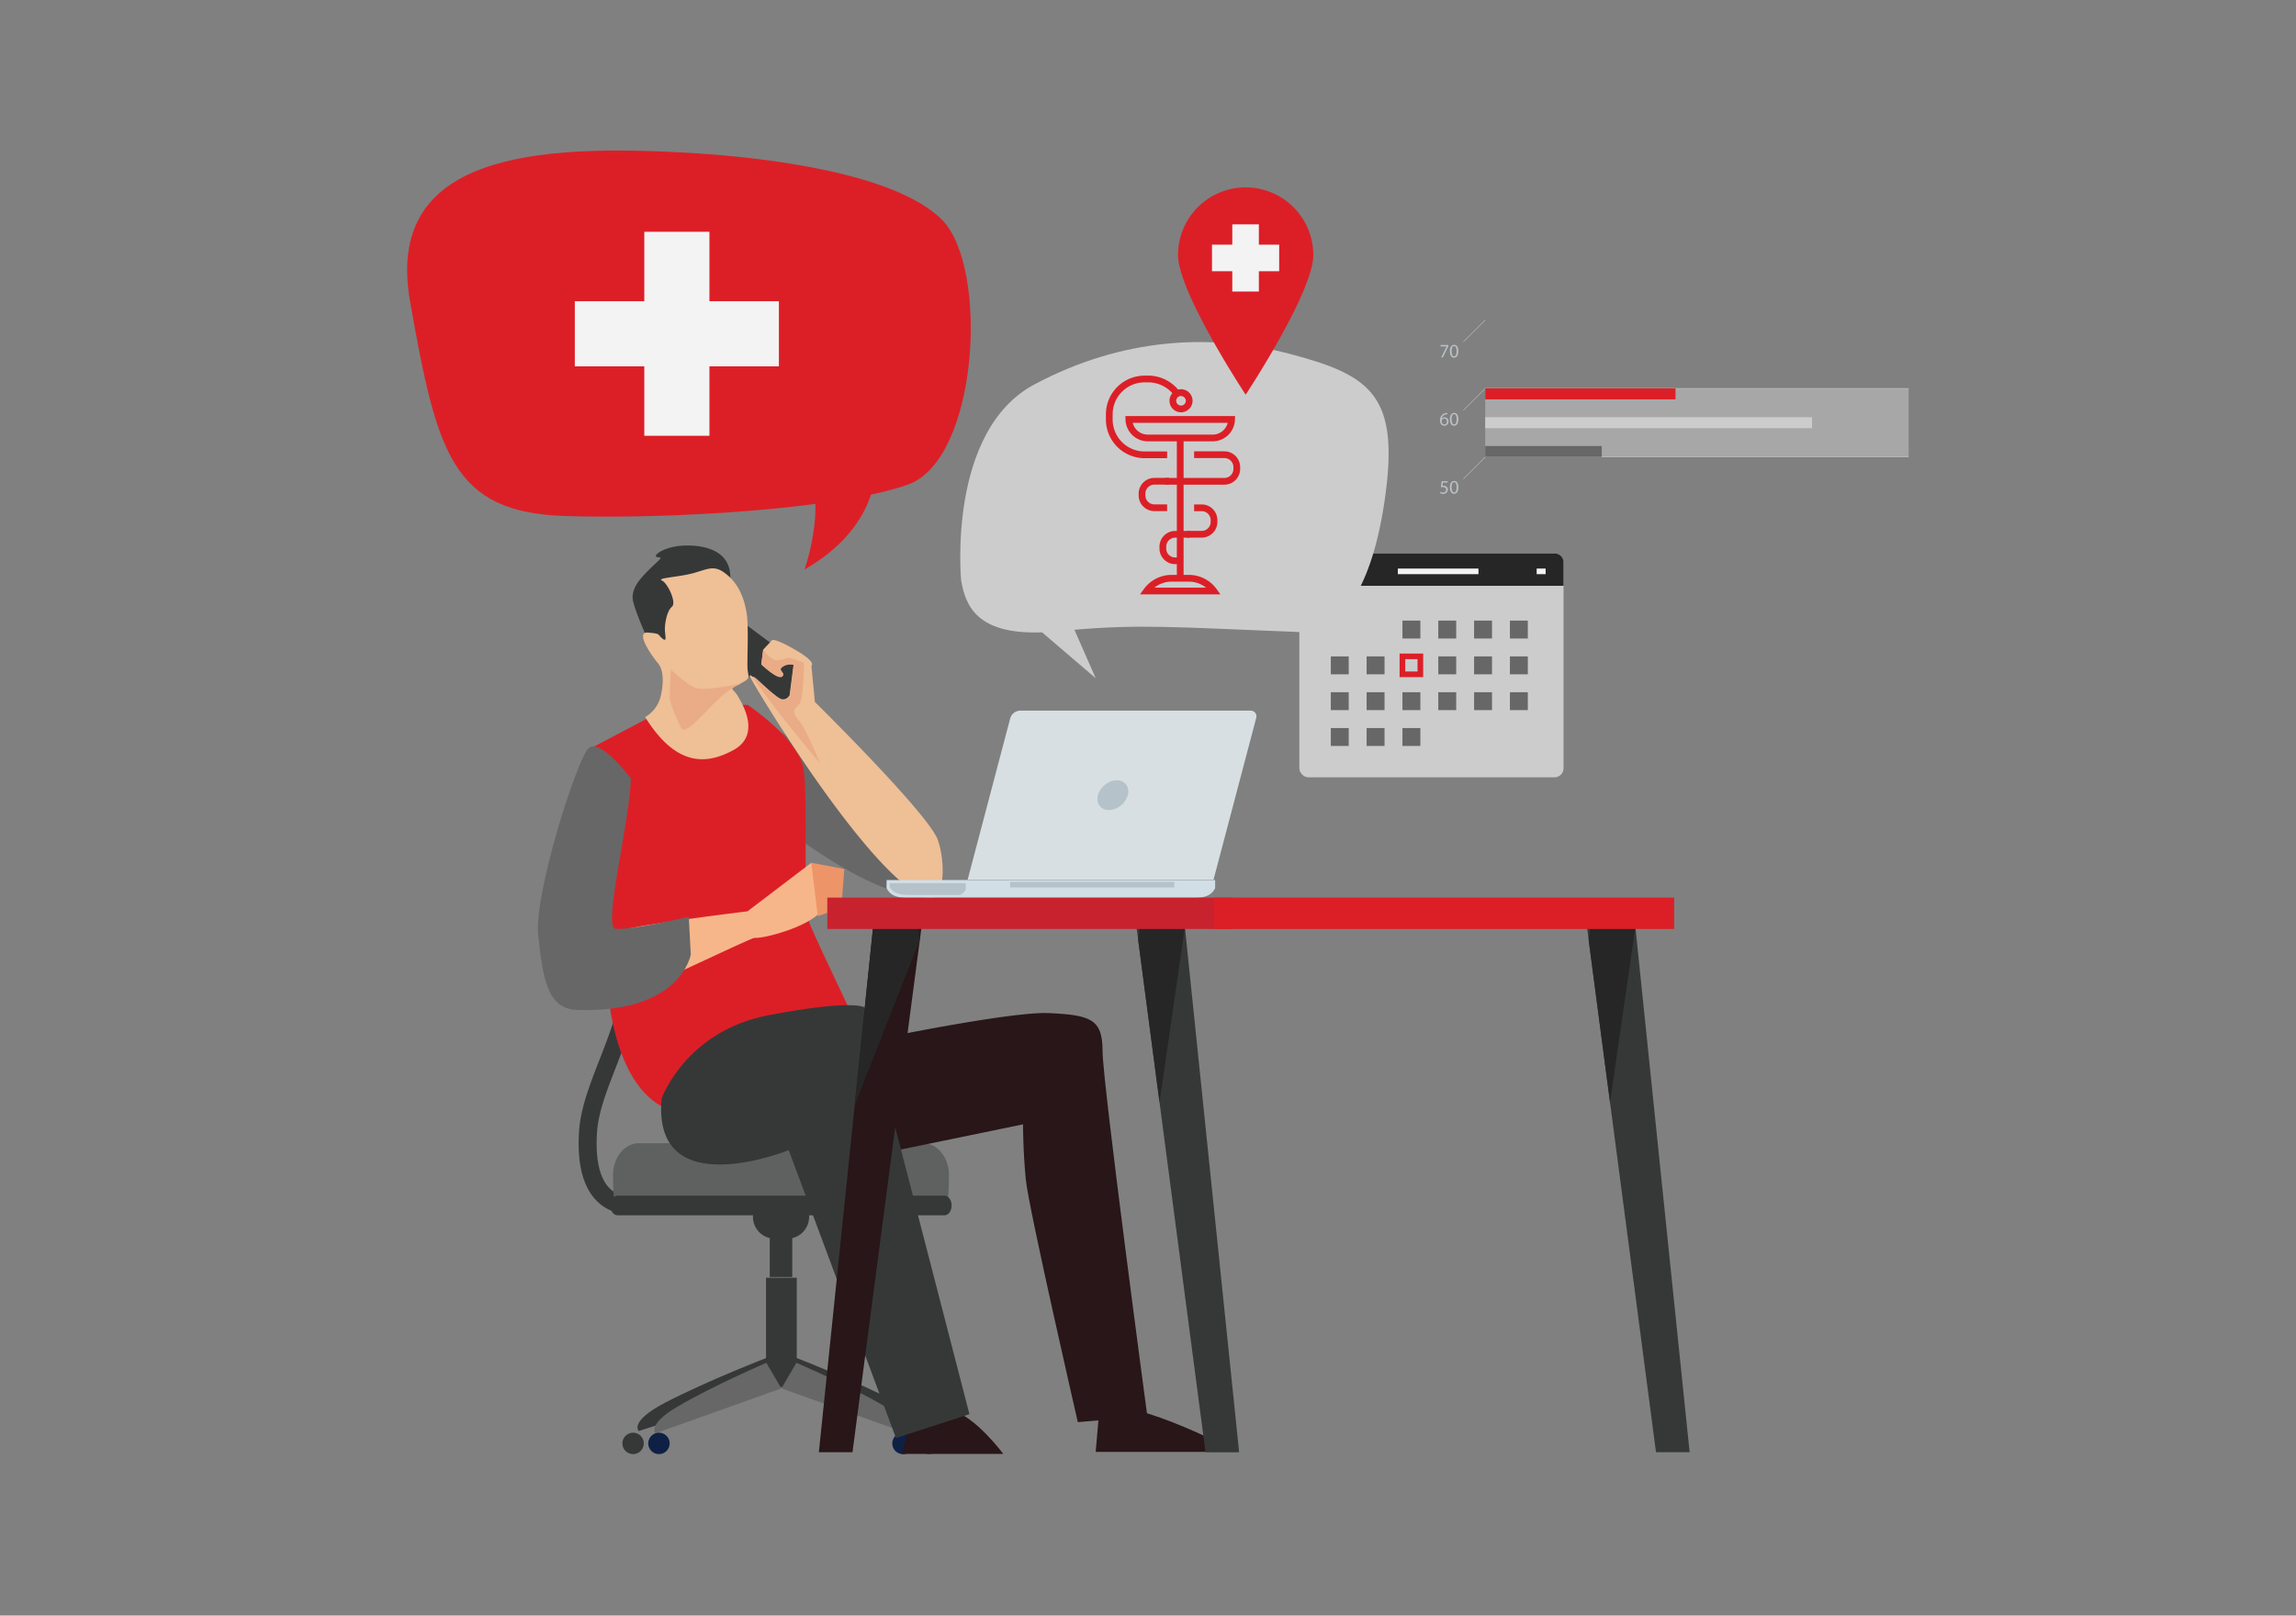 <svg xmlns="http://www.w3.org/2000/svg" viewBox="0 0 1364 960"><rect x="0" y="0" width="1364" height="960" fill="#808080" stroke="none"/><defs><style>.cls-1{isolation:isolate;}.cls-2{fill:#bac2c6;}.cls-3{opacity:0.34;}.cls-4{fill:#f3f3f3;}.cls-5{fill:#dc1f27;}.cls-21,.cls-6{fill:#ccc;}.cls-7{fill:#676767;}.cls-8{fill:#363838;}.cls-9{fill:#0e2145;}.cls-10{fill:#5f6161;}.cls-11{fill:#262626;}.cls-12{fill:#f7b68a;}.cls-13{fill:#ed9568;}.cls-14{fill:#281618;}.cls-15{fill:#efbf96;}.cls-16{fill:#e9ac86;}.cls-17{fill:#d1dee6;}.cls-18{fill:#b6c2c9;}.cls-19{fill:#d7dfe2;}.cls-20{fill:#c9222f;}.cls-21,.cls-22{mix-blend-mode:multiply;}</style></defs><title>artezio 1</title><g class="cls-1"><g id="Layer_1" data-name="Layer 1"><rect class="cls-2" x="882.35" y="271.39" width="251.53" height="0.3"/><rect class="cls-2" x="882.35" y="230.65" width="251.53" height="0.3"/><rect class="cls-2" x="866.65" y="196.42" width="18.4" height="0.3" transform="translate(117.64 677.07) rotate(-45.01)"/><rect class="cls-2" x="866.65" y="237.16" width="18.4" height="0.3" transform="translate(88.73 688.82) rotate(-45)"/><rect class="cls-2" x="866.65" y="277.89" width="18.4" height="0.3" transform="translate(60.02 700.94) rotate(-45.01)"/><path class="cls-2" d="M860,286.74H857.2l-.28,1.9a4.47,4.47,0,0,1,.6,0,3.09,3.09,0,0,1,1.6.4,2.09,2.09,0,0,1,1,1.9,2.57,2.57,0,0,1-2.75,2.53,3.56,3.56,0,0,1-1.84-.46l.25-.76a3.31,3.31,0,0,0,1.58.41,1.64,1.64,0,0,0,1.75-1.61c0-.95-.65-1.64-2.13-1.64a8.29,8.29,0,0,0-1,.08l.48-3.55H860Z"/><path class="cls-2" d="M866.36,289.52c0,2.52-.93,3.91-2.57,3.91-1.45,0-2.42-1.36-2.45-3.81s1.07-3.84,2.58-3.84S866.36,287.17,866.36,289.52Zm-4,.11c0,1.93.6,3,1.51,3s1.51-1.19,1.51-3.08-.47-3-1.5-3S862.34,287.62,862.34,289.63Z"/><path class="cls-2" d="M859.83,246.16a3.48,3.48,0,0,0-.75.05,3,3,0,0,0-2.57,2.63h0a2.25,2.25,0,0,1,4,1.53A2.47,2.47,0,0,1,858.1,253c-1.58,0-2.62-1.23-2.62-3.15a4.66,4.66,0,0,1,1.26-3.34,4,4,0,0,1,2.36-1.09,4.41,4.41,0,0,1,.73-.06Zm-.28,4.27a1.51,1.51,0,0,0-1.53-1.7,1.65,1.65,0,0,0-1.43.91.88.88,0,0,0-.12.45c0,1.22.59,2.12,1.63,2.12C859,252.21,859.55,251.49,859.55,250.43Z"/><path class="cls-2" d="M866.36,249.07c0,2.52-.93,3.91-2.57,3.91-1.45,0-2.42-1.36-2.45-3.8s1.07-3.85,2.58-3.85S866.36,246.72,866.36,249.07Zm-4,.12c0,1.92.6,3,1.51,3s1.51-1.2,1.51-3.09-.47-3-1.5-3S862.34,247.17,862.34,249.19Z"/><path class="cls-2" d="M860.41,205v.66l-3.22,6.74h-1l3.21-6.55v0h-3.62V205Z"/><path class="cls-2" d="M866.36,208.63c0,2.51-.93,3.9-2.57,3.9-1.45,0-2.42-1.35-2.45-3.8s1.07-3.85,2.58-3.85S866.36,206.27,866.36,208.63Zm-4,.11c0,1.93.6,3,1.51,3s1.51-1.2,1.51-3.09-.47-3-1.5-3S862.34,206.73,862.34,208.74Z"/><g class="cls-3"><rect class="cls-4" x="882.35" y="230.8" width="251.53" height="40.73"/></g><rect class="cls-5" x="882.35" y="230.8" width="113.03" height="6.5"/><rect class="cls-6" x="882.35" y="247.92" width="194.17" height="6.51"/><rect class="cls-7" x="882.35" y="265.03" width="69.2" height="6.5"/><path class="cls-7" d="M451.69,480.72s61.6,52.59,97.36,51.9-82.47-101.21-94.34-102.54S451.69,480.72,451.69,480.72Z"/><path class="cls-8" d="M374.51,721.69A28,28,0,0,1,356,715c-9.29-8.09-13.31-22.47-12-42.73.91-13.68,6.29-27.52,12-42.19,9.6-24.67,20.47-52.63,14.79-89.6l10.56-1.63c6.12,39.81-5.81,70.47-15.38,95.1-5.63,14.48-10.5,27-11.3,39-1.09,16.43,1.74,28.14,8.22,33.86a17.7,17.7,0,0,0,14.13,4l2.14,10.48A25.7,25.7,0,0,1,374.51,721.69Z"/><path class="cls-8" d="M456.44,806.47l10.41,15.88-87.42,28s-5.84-5.59,15.61-16.8C420,820.48,456.44,806.47,456.44,806.47Z"/><path class="cls-8" d="M472,806.47l-10.4,15.88,87.41,28s5.84-5.59-15.61-16.8C508.39,820.48,472,806.47,472,806.47Z"/><rect class="cls-8" x="455.07" y="759.26" width="18.27" height="65.03"/><path class="cls-7" d="M455.27,809.82,464.18,825l-74.83,26.72s-5-5.32,13.35-16C424.09,823.18,455.27,809.82,455.27,809.82Z"/><path class="cls-7" d="M473.13,809.82,464.23,825l74.82,26.72s5-5.32-13.36-16C504.31,823.18,473.13,809.82,473.13,809.82Z"/><path class="cls-9" d="M397.82,857.71a6.35,6.35,0,1,1-6.34-6.36A6.35,6.35,0,0,1,397.82,857.71Z"/><path class="cls-9" d="M542.82,857.71a6.36,6.36,0,1,1-6.36-6.36A6.36,6.36,0,0,1,542.82,857.71Z"/><path class="cls-8" d="M382.46,857.71a6.35,6.35,0,1,1-6.35-6.36A6.34,6.34,0,0,1,382.46,857.71Z"/><path class="cls-8" d="M558.18,857.71a6.35,6.35,0,1,1-6.35-6.36A6.35,6.35,0,0,1,558.18,857.71Z"/><rect class="cls-8" x="457.29" y="735.43" width="13.36" height="23.39"/><path class="cls-8" d="M480.67,723.07a13,13,0,0,1-13,13h-7.35a13,13,0,0,1-13-13h0a13,13,0,0,1,13-13h7.35a13,13,0,0,1,13,13Z"/><path class="cls-10" d="M563.28,711.16c.31-1.54.49-11.16.49-12.81,0-10.52-6.79-19-15.18-19H379.34c-8.38,0-15.18,8.52-15.18,19,0,1.65.18,11.27.5,12.81Z"/><path class="cls-8" d="M362.6,716.31c0,3.22,1.87,5.84,4.21,5.84H561.13c2.33,0,4.21-2.62,4.21-5.84h0c0-3.22-1.88-5.83-4.21-5.83H366.81c-2.34,0-4.21,2.61-4.21,5.83Z"/><path class="cls-10" d="M372.07,613.43c4.18.31,30.7.78,35.27.84,29.05.35,54.06-5.11,55.45-12.26a247.82,247.82,0,0,0,.75-89.93c-1.24-7.15-26.62-12.6-56.28-12.24-4.66.06-31.73.53-36,.84A243.28,243.28,0,0,1,372.07,613.43Z"/><path class="cls-8" d="M368.08,500.68c-3.25,0-5.52,1.58-5.07,3.45A242.9,242.9,0,0,1,363.92,610c-.41,1.87,1.84,3.41,5,3.45h0c3.18,0,6.13-1.45,6.53-3.32A243.31,243.31,0,0,0,374.78,504c-.44-1.88-3.44-3.36-6.7-3.32Z"/><path class="cls-11" d="M366.78,613.38a72.41,72.41,0,0,0,7.62.5c6.33.08,12.85-5.5,14.1-12.53a243.49,243.49,0,0,0-.41-88.57c-1.31-7-8-12.61-14.45-12.54a74.86,74.86,0,0,0-7.75.52A243,243,0,0,1,366.78,613.38Z"/><path class="cls-5" d="M410.53,661.31s-40.71,7.07-49.55-72.56-11.51-143.34-11.51-143.34l50.44-26.55h44.24s29.42,19.45,33,37.15-1.1,81.42,4.21,93.81,24.78,53.09,24.78,53.09Z"/><path class="cls-12" d="M444.08,541.51l32-24.35,5.89-4.48s11.19,15.53,7.15,26.3-35.6,19-40.94,18.32c-1.71-.22-72.69,33.87-75,34.08-25.36,2.36-2.91-36.08-3-38.34C370.23,550.52,444.08,541.51,444.08,541.51Z"/><polygon class="cls-13" points="501.6 516.39 499.79 539.48 485.8 544.42 481.99 512.68 501.6 516.39"/><path class="cls-7" d="M374.8,462.58s-18.62-25-25.44-17.67-32.27,86.18-29.6,110.87,5.09,43.71,22.86,44.33c62.06,2.16,67.76-32.91,67.76-32.91l-1.18-22.42s-35.39,8.26-43.65,7.08C358.12,550.8,374,489.17,374.8,462.58Z"/><path class="cls-14" d="M540.53,846.23l-4.72,17.7H596S579.46,841.52,565.3,838,540.53,846.23,540.53,846.23Z"/><path class="cls-14" d="M504,620.9S598.34,600.84,623.11,602,655,605.56,655,624.44,681.6,841.52,681.6,841.52l-41.29,3.53S611.15,718.2,609.44,701.1c-1.76-17.69-1.67-33-1.67-33L493.34,691.68Z"/><path class="cls-8" d="M393.06,652.75s14.15-40.11,63.7-49.55,56.63-4.72,56.63-4.72l62.53,241.86-43.65,14.15L468.56,683.43S387.16,716.46,393.06,652.75Z"/><path class="cls-14" d="M653.28,835.62l-2.36,27.13h83.77S678.06,832.08,653.28,835.62Z"/><polygon class="cls-8" points="475.13 395 468 418.3 427.61 389.67 441.58 369.96 475.13 395"/><path class="cls-8" d="M385,380.6s-7-15.69-8.79-22.76,2.77-13,10.36-20.29,6.71-5.86,3.73-6.55,3.94-6.12,15.26-6.78,31.1,2,28,23.07S394.31,396.75,385,380.6Z"/><path class="cls-15" d="M383.26,426.1a19.5,19.5,0,0,0,9-11.48c2.05-7.85,2.19-16.38-1.36-20.49s-13.77-18.78-6.1-18.23,5.74,1,8.48,3.34,2.13,0,1.77-4,1.06-12.14,4.08-14.65-2.53-14.11-5.92-15.66,10.69-2,19.48-4.58,12-4.71,19,1,10.22,13.6,11.78,22.37.14,30.07.7,34.56,1.84,4.93-5,8.23-3.67,2.28-.76,7.24,13.69,23-2.67,31.94S401.54,455.4,383.26,426.1Z"/><path class="cls-15" d="M445.48,401.94c1.78,4.35,68,114.8,103.13,131.16,12.49,5.82,13.71-18.78,8.56-33.92s-73.06-82.06-73.06-82.06l-2.06-21.47s3.35-1.88-8.85-9.07-14.41-6.3-14.41-6.3L453.41,386l-1.14,8.58s9.55,9.26,12.21,7.19-2.92-3.37.25-5.68a8.15,8.15,0,0,1,6.71-1.22l-2.35,18.21s-2.55,5.1-7.95.71S444.06,398.47,445.48,401.94Z"/><path class="cls-16" d="M464.6,402.11c2.73-2.14-2.94-3.43.23-5.75a8,8,0,0,1,6.72-1.2l-2.26,18.43s-2.54,5.15-8,.67-15.11-14.94-13.67-11.41c.77,1.88,16.9,23.94,39.39,50.52-3.71-9.37-8.92-21-12.25-25-6.07-7.31-1.38-7.16.63-11.07s2.23-23.57,2.23-23.57l-9-3a30.39,30.39,0,0,1-6.53,1.64c-3.9.56-8.72-6.22-8.72-6.22l-1.1,8.68S462,404.19,464.6,402.11Z"/><path class="cls-16" d="M398.55,397.88s9.66,9.12,14.75,10.91,20.49-1.36,25.84-2.34-1.91-.67-11.44,8.13-20.64,23.11-23.12,17.95-6.79-14.72-6.72-19S398.55,397.88,398.55,397.88Z"/><path class="cls-17" d="M526.72,527.79a1.09,1.09,0,0,1-.08-.15l.08-4.71H721.88v4.71a.24.24,0,0,1,0,.15l-.5.88c-2.51,4.09-7,4.82-12.16,4.82H539.38c-5.15,0-9.64-.73-12.16-4.82Z"/><path class="cls-18" d="M573.75,528.59a.18.18,0,0,1,0,.13l-.48.71a8,8,0,0,1-2.86,2.4H540.74c-5,0-9.29-.59-11.7-3.9l-.47-.72a.36.36,0,0,1-.08-.12l0-2.31h45.21Z"/><rect class="cls-18" x="600.1" y="524.02" width="97.52" height="3.33"/><path class="cls-19" d="M574.84,522.76l25.3-95.9a6.37,6.37,0,0,1,5.79-4.59H742.85a3.42,3.42,0,0,1,3.37,4.59l-25.3,95.9Z"/><path class="cls-18" d="M652.26,472.52c-1.29,4.89,1.64,8.86,6.53,8.86s9.91-4,11.21-8.86-1.63-8.88-6.53-8.88S653.56,467.62,652.26,472.52Z"/><polygon class="cls-8" points="983.79 862.92 1003.77 862.92 970.81 543.73 941.85 543.73 983.79 862.92"/><polygon class="cls-11" points="943.77 558.44 956.48 655.11 971.55 550.93 970.81 543.73 945.49 543.73 943.77 558.44"/><polygon class="cls-8" points="716.17 862.92 736.14 862.92 703.18 543.73 674.22 543.73 716.17 862.92"/><polygon class="cls-11" points="676.15 558.44 688.86 655.11 703.93 550.93 703.18 543.73 677.87 543.73 676.15 558.44"/><polygon class="cls-14" points="506.45 862.92 486.47 862.92 519.43 543.73 548.39 543.73 506.45 862.92"/><polygon class="cls-11" points="546.46 558.44 507.69 656.95 518.69 550.93 519.43 543.73 544.74 543.73 546.46 558.44"/><rect class="cls-20" x="491.47" y="533.37" width="240.83" height="18.65"/><rect class="cls-5" x="721.16" y="533.37" width="273.46" height="18.65"/><path class="cls-5" d="M243.63,179.2c15.89,90.12,25.07,125.17,91.78,127.42,61.63,2.07,163-4,204.15-18.73,41.56-15.05,48.12-128.1,20.37-157-28.12-28.55-107-37.28-146.19-39.77-97.73-6.2-185.4,1.24-170.11,88.06"/><path class="cls-5" d="M520,279.06s1.71,34.31-42.09,59.36c0,0,18.17-50.18-6.14-70.76C457.16,255.31,520,279.06,520,279.06Z"/><rect class="cls-6" x="771.9" y="328.87" width="156.96" height="133.02" rx="5.32" ry="5.32"/><path class="cls-11" d="M771.9,348.11V334.2a5.33,5.33,0,0,1,5.32-5.33H923.54a5.33,5.33,0,0,1,5.32,5.33v13.91Z"/><rect class="cls-7" x="833.16" y="368.77" width="10.64" height="10.64"/><rect class="cls-7" x="854.45" y="368.77" width="10.64" height="10.64"/><rect class="cls-7" x="875.73" y="368.77" width="10.64" height="10.64"/><rect class="cls-7" x="897.01" y="368.77" width="10.64" height="10.64"/><rect class="cls-7" x="790.6" y="390.05" width="10.64" height="10.64"/><rect class="cls-7" x="811.88" y="390.05" width="10.64" height="10.64"/><path class="cls-5" d="M845.47,402.36h-14v-14h14ZM834.83,399h7.31v-7.32h-7.31Z"/><rect class="cls-7" x="854.45" y="390.05" width="10.64" height="10.64"/><rect class="cls-7" x="875.73" y="390.05" width="10.64" height="10.64"/><rect class="cls-7" x="897.01" y="390.05" width="10.64" height="10.64"/><rect class="cls-7" x="790.6" y="411.33" width="10.64" height="10.64"/><rect class="cls-7" x="811.88" y="411.33" width="10.64" height="10.64"/><rect class="cls-7" x="833.16" y="411.33" width="10.64" height="10.64"/><rect class="cls-7" x="854.45" y="411.33" width="10.64" height="10.64"/><rect class="cls-7" x="875.73" y="411.33" width="10.64" height="10.64"/><rect class="cls-7" x="897.01" y="411.33" width="10.64" height="10.64"/><rect class="cls-7" x="790.6" y="432.62" width="10.64" height="10.64"/><rect class="cls-7" x="811.88" y="432.62" width="10.64" height="10.64"/><rect class="cls-7" x="833.16" y="432.62" width="10.64" height="10.64"/><rect class="cls-21" x="793.26" y="372.42" width="5.32" height="3.33"/><rect class="cls-21" x="814.54" y="372.42" width="5.32" height="3.33"/><rect class="cls-21" x="899.67" y="436.27" width="5.32" height="3.33"/><rect class="cls-21" x="878.39" y="436.27" width="5.32" height="3.33"/><rect class="cls-21" x="857.11" y="436.27" width="5.32" height="3.33"/><rect class="cls-4" x="830.43" y="337.85" width="47.89" height="3.33"/><rect class="cls-4" x="782.54" y="337.85" width="5.32" height="3.33"/><rect class="cls-4" x="912.9" y="337.85" width="5.32" height="3.33"/><g class="cls-22"><path class="cls-6" d="M614.71,228.32C667,200.59,719.28,198,765.84,210.19s64.39,23.66,57.79,79.24-25,87.21-51.42,86.16c-75.3-3-94.38-4.69-133.92-1.38L650.92,403l-31.85-27.25c-39.6,1.47-45.6-16.67-48.1-31C571,344.8,562.43,256,614.71,228.32Z"/></g><rect class="cls-4" x="382.76" y="137.72" width="38.7" height="121.23"/><rect class="cls-4" x="341.49" y="178.99" width="121.23" height="38.69"/><path class="cls-5" d="M713.83,319.47h-8.61v-4h8.61a5.33,5.33,0,0,0,5.39-5.26V309a5.33,5.33,0,0,0-5.39-5.26h-4.44v-4h4.44a9.33,9.33,0,0,1,9.39,9.26v1.21A9.33,9.33,0,0,1,713.83,319.47Z"/><path class="cls-5" d="M693.35,303.71h-7.51a9.33,9.33,0,0,1-9.39-9.26v-1.21a9.34,9.34,0,0,1,9.39-9.26h8.62v4h-8.62a5.33,5.33,0,0,0-5.39,5.26v1.21a5.33,5.33,0,0,0,5.39,5.26h7.51Z"/><path class="cls-5" d="M693.35,272.26H680.14A23,23,0,0,1,657,249.46V246a23,23,0,0,1,23.16-22.8h2v4h-2A19,19,0,0,0,661,246v3.47a19,19,0,0,0,19.16,18.8h13.21Z"/><path class="cls-5" d="M697.62,235.05A19.36,19.36,0,0,0,682,227.19v-4h.18a23.33,23.33,0,0,1,18.64,9.49Z"/><rect class="cls-5" x="699.14" y="260.69" width="4" height="83.4"/><path class="cls-5" d="M720.49,262.25H681.8a13.26,13.26,0,0,1-13.16-12.95l-.08-2.08h65.17l-.08,2.08A13.26,13.26,0,0,1,720.49,262.25Zm-47.55-11a9.17,9.17,0,0,0,8.86,7h38.69a9.19,9.19,0,0,0,8.86-7Z"/><path class="cls-5" d="M701.44,335.23h-3.23a9.34,9.34,0,0,1-9.39-9.26v-1.21a9.33,9.33,0,0,1,9.39-9.26h8.61v4h-8.61a5.33,5.33,0,0,0-5.39,5.26V326a5.33,5.33,0,0,0,5.39,5.26h3.23Z"/><path class="cls-5" d="M727.33,288H692.16v-4h35.17a5.36,5.36,0,0,0,5.41-5.29v-1.22a5.36,5.36,0,0,0-5.41-5.29H709.39v-4h17.94a9.36,9.36,0,0,1,9.41,9.29v1.22A9.36,9.36,0,0,1,727.33,288Z"/><path class="cls-5" d="M701.53,245a6.85,6.85,0,1,1,6.94-6.85A6.91,6.91,0,0,1,701.53,245Zm0-9.7a2.85,2.85,0,1,0,2.94,2.85A2.9,2.9,0,0,0,701.53,235.34Z"/><path class="cls-5" d="M725,353.19H677.27l2.28-3.17A20.36,20.36,0,0,1,696,341.61h10.21A20.34,20.34,0,0,1,722.74,350Zm-39.2-4h30.67a16.39,16.39,0,0,0-10.23-3.58H696A16.39,16.39,0,0,0,685.81,349.19Z"/><path class="cls-5" d="M780.2,151.53c0,22.2-40.18,83-40.18,83s-40.18-60.84-40.18-83a40.18,40.18,0,1,1,80.36,0Z"/><polygon class="cls-4" points="759.93 145.38 747.86 145.38 747.86 133.31 732.07 133.31 732.07 145.38 720.01 145.38 720.01 161.17 732.07 161.17 732.07 173.23 747.86 173.23 747.86 161.17 759.93 161.17 759.93 145.38"/></g></g></svg>